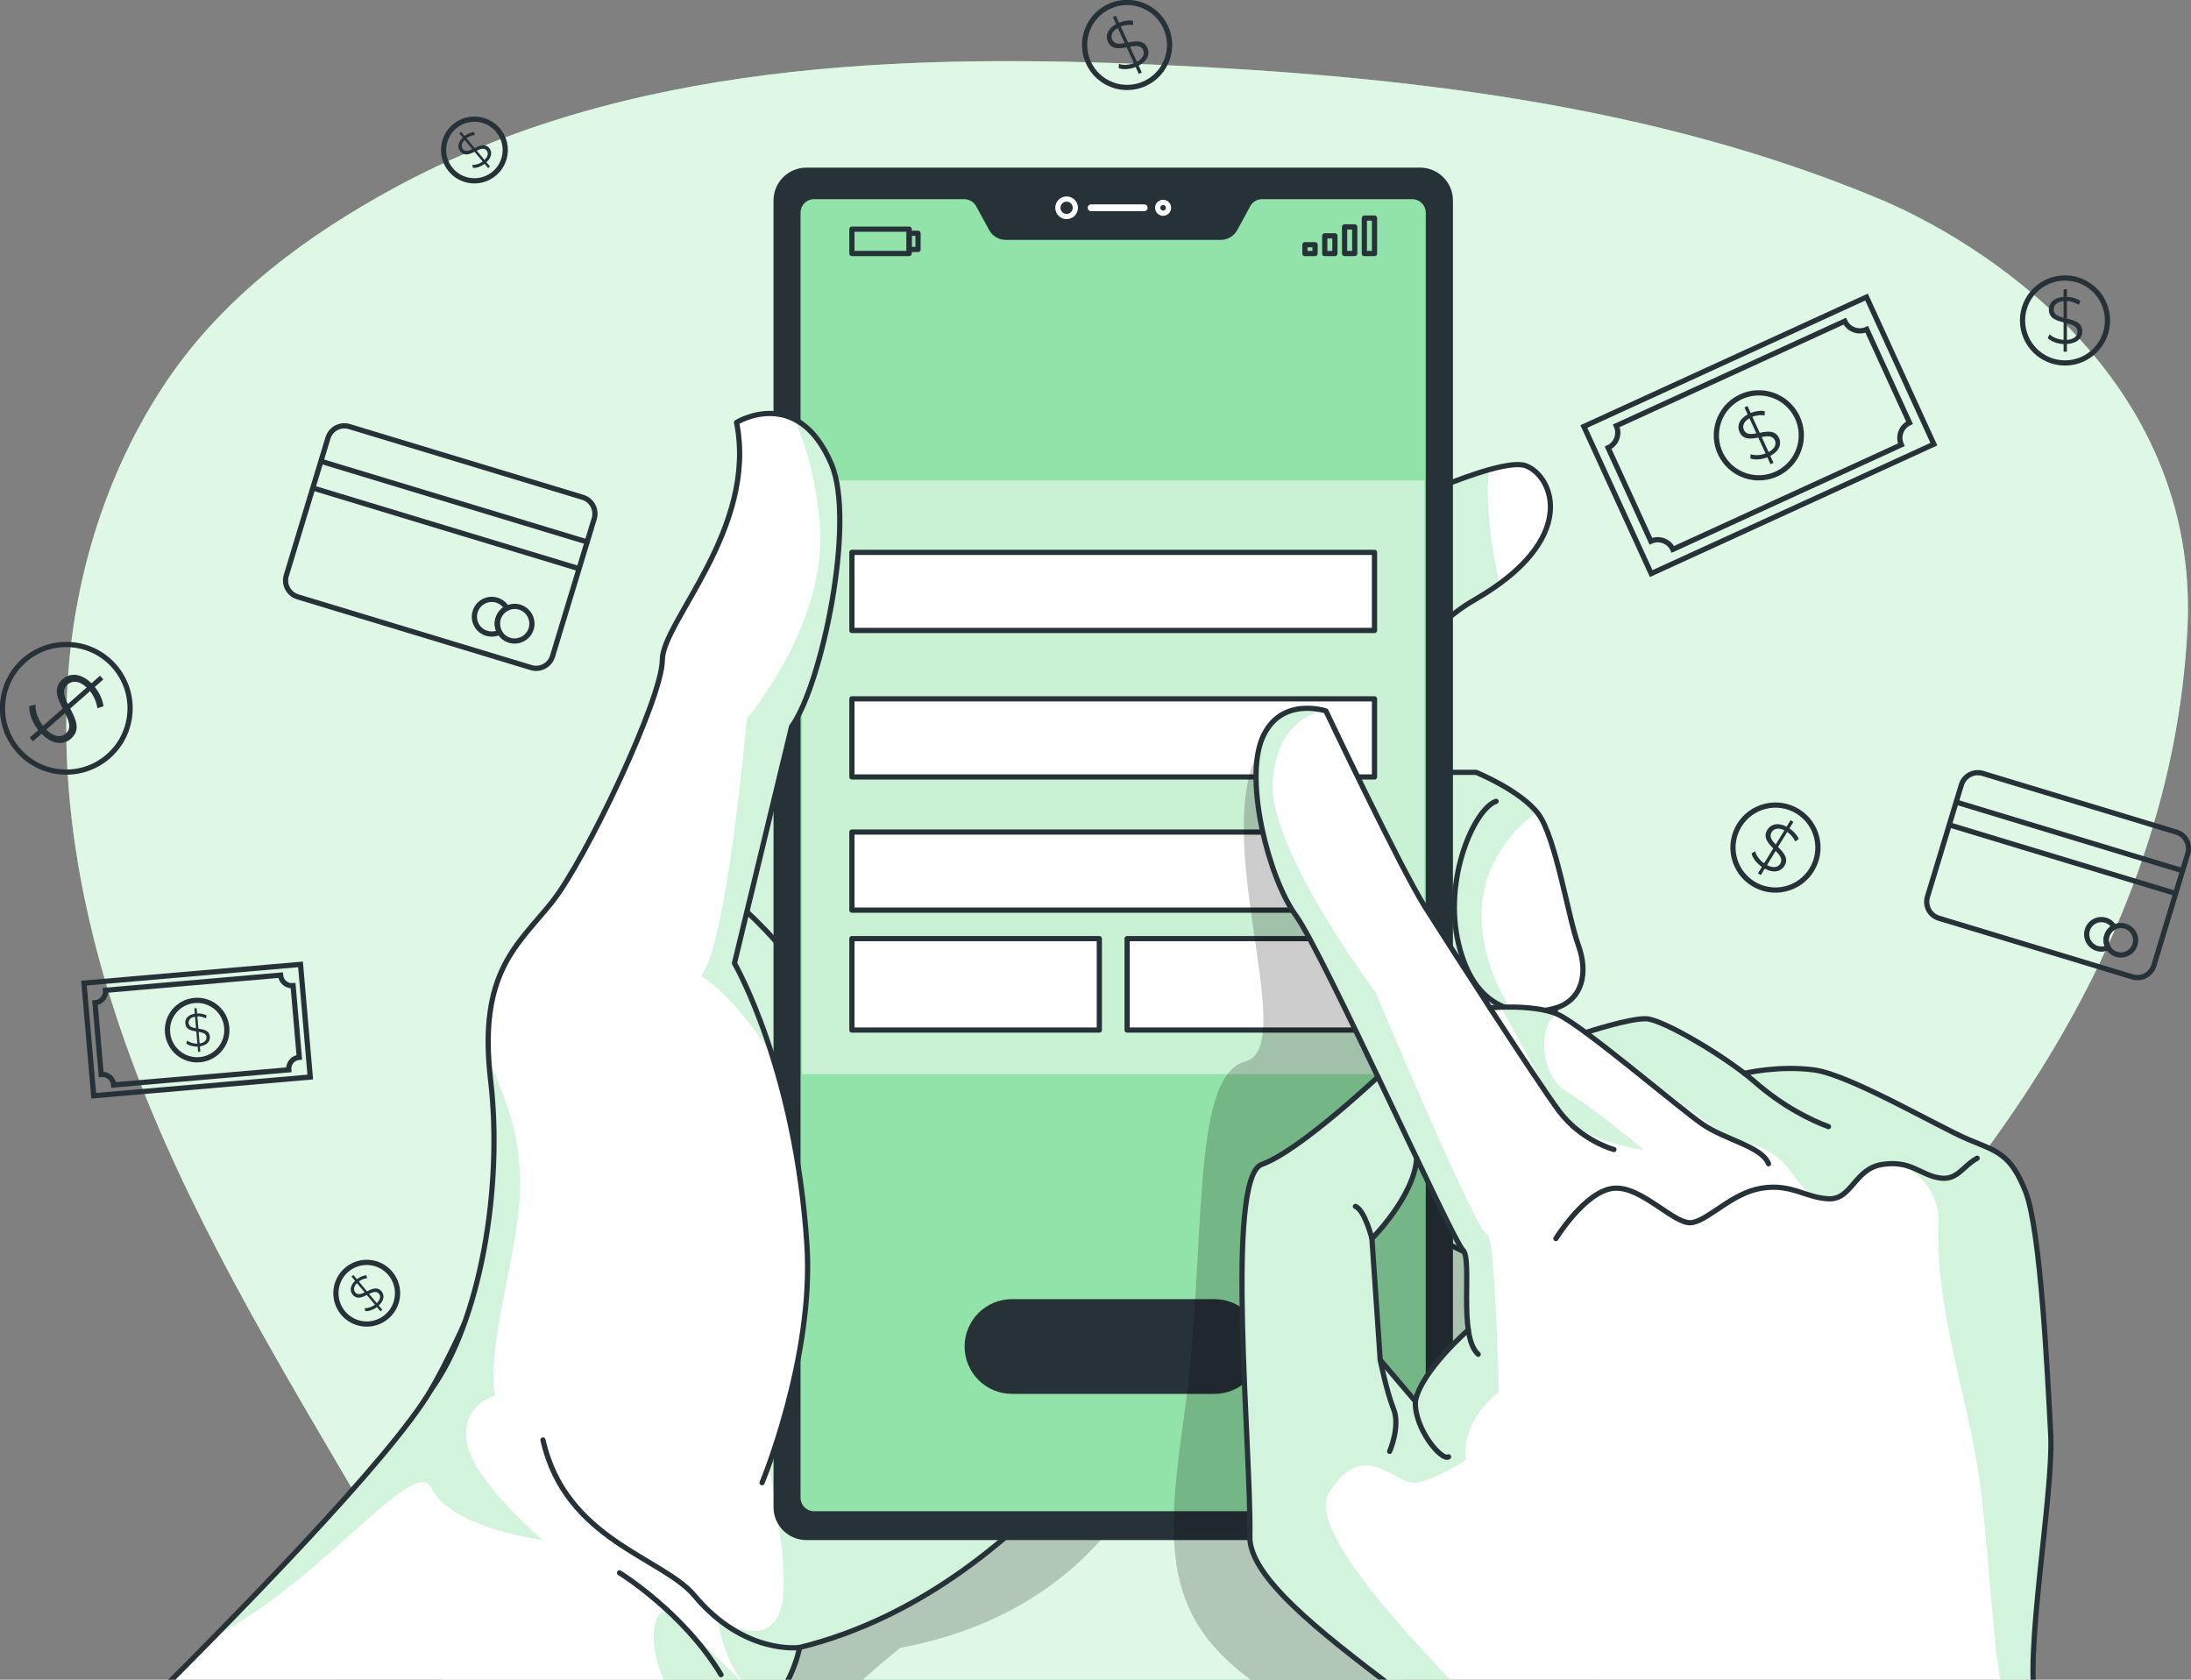 <svg width="420" height="322" viewBox="0 0 420 322" fill="none" xmlns="http://www.w3.org/2000/svg">
<rect x="0" y="0" width="420" height="322" fill="#808080" stroke="none"/>
<g clip-path="url(#clip0_114_4018)">
<path d="M103.514 364.388C125.606 387.712 179.844 379.172 203.34 364.388C279.594 316.401 413.251 236.515 419.307 120.785C421.882 71.591 378.512 45.767 360.398 38.193C316.889 19.99 269.147 14.532 222.034 12.425C172.823 10.225 120.036 11.938 75.712 35.955C58.928 45.056 43.089 56.713 32.239 72.64C21.221 88.819 14.893 108.079 13.208 127.527C10.494 158.894 18.937 190.345 31.696 219.127C44.455 247.91 61.464 274.557 77.088 301.898C87.273 319.735 84.914 344.725 103.523 364.378L103.514 364.388Z" fill="#92E3A9"/>
<path opacity="0.7" d="M103.514 364.388C125.606 387.712 179.844 379.172 203.34 364.388C279.594 316.401 413.251 236.515 419.307 120.785C421.882 71.591 378.512 45.767 360.398 38.193C316.889 19.99 269.147 14.532 222.034 12.425C172.823 10.225 120.036 11.938 75.712 35.955C58.928 45.056 43.089 56.713 32.239 72.64C21.221 88.819 14.893 108.079 13.208 127.527C10.494 158.894 18.937 190.345 31.696 219.127C44.455 247.91 61.464 274.557 77.088 301.898C87.273 319.735 84.914 344.725 103.523 364.378L103.514 364.388Z" fill="white"/>
<path d="M111.713 95.336L66.965 81.772C65.228 81.245 63.394 82.227 62.867 83.964L54.883 110.317C54.356 112.054 55.337 113.889 57.074 114.416L101.822 127.98C103.559 128.507 105.394 127.525 105.92 125.788L113.905 99.435C114.431 97.698 113.45 95.863 111.713 95.336Z" stroke="#263238" stroke-miterlimit="10"/>
<path d="M61.52 88.426L112.557 103.894" stroke="#263238" stroke-miterlimit="10"/>
<path d="M59.967 93.548L111.003 109.016" stroke="#263238" stroke-miterlimit="10"/>
<path d="M95.473 118.594C95.201 119.503 95.332 120.43 95.763 121.197C95.033 121.562 94.153 121.656 93.301 121.403C91.541 120.87 90.549 119.025 91.082 117.265C91.616 115.504 93.47 114.512 95.229 115.046C96.081 115.308 96.755 115.879 97.158 116.591C96.371 116.984 95.744 117.686 95.473 118.594Z" stroke="#263238" stroke-miterlimit="10"/>
<path d="M101.829 120.523C101.295 122.274 99.442 123.267 97.691 122.742C95.941 122.209 94.948 120.355 95.473 118.604C96.006 116.853 97.86 115.86 99.61 116.385C101.361 116.918 102.353 118.772 101.829 120.523Z" stroke="#263238" stroke-miterlimit="10"/>
<path d="M417.196 159.514L380.081 148.263C378.344 147.737 376.51 148.718 375.983 150.455L369.478 171.925C368.952 173.662 369.933 175.497 371.67 176.024L408.785 187.274C410.522 187.801 412.356 186.819 412.883 185.082L419.388 163.612C419.914 161.875 418.933 160.04 417.196 159.514Z" stroke="#263238" stroke-miterlimit="10"/>
<path d="M374.983 153.763L418.39 166.918" stroke="#263238" stroke-miterlimit="10"/>
<path d="M373.663 158.126L417.061 171.281" stroke="#263238" stroke-miterlimit="10"/>
<path d="M403.862 179.427C403.628 180.195 403.74 180.991 404.105 181.637C403.487 181.946 402.738 182.03 402.017 181.815C400.52 181.365 399.677 179.792 400.127 178.294C400.576 176.796 402.158 175.953 403.646 176.412C404.367 176.627 404.947 177.124 405.284 177.723C404.62 178.06 404.086 178.659 403.852 179.427H403.862Z" stroke="#263238" stroke-miterlimit="10"/>
<path d="M409.263 181.066C408.814 182.554 407.232 183.397 405.743 182.948C404.255 182.498 403.412 180.916 403.862 179.427C404.311 177.938 405.893 177.096 407.381 177.545C408.87 177.994 409.712 179.577 409.263 181.066Z" stroke="#263238" stroke-miterlimit="10"/>
<path d="M357.802 56.949L303.618 81.762L316.525 109.958L370.708 85.145L357.802 56.949Z" stroke="#263238" stroke-miterlimit="10"/>
<path d="M366.043 81.048L357.843 63.136C356.252 63.866 354.361 63.164 353.63 61.572L309.83 81.628C310.561 83.22 309.858 85.112 308.267 85.842L316.467 103.754C318.059 103.023 319.95 103.726 320.68 105.317L364.48 85.261C363.75 83.67 364.452 81.778 366.043 81.048Z" stroke="#263238" stroke-miterlimit="10"/>
<path d="M342.117 89.914C345.684 87.174 346.355 82.06 343.615 78.492C340.875 74.924 335.762 74.254 332.195 76.994C328.628 79.735 327.958 84.849 330.698 88.417C333.437 91.984 338.55 92.655 342.117 89.914Z" stroke="#263238" stroke-miterlimit="10"/>
<path d="M339.364 87.396L339.973 88.726L339.392 88.988L338.784 87.668C337.623 88.126 336.369 88.201 335.536 87.883L335.573 87.069C336.341 87.349 337.445 87.312 338.447 86.928L337.052 83.885C335.639 84.156 334.16 84.353 333.458 82.827C332.952 81.713 333.308 80.392 335.011 79.437L334.403 78.108L334.983 77.846L335.592 79.166C336.472 78.801 337.464 78.66 338.269 78.81L338.288 79.625C337.445 79.503 336.612 79.625 335.919 79.896L337.324 82.967C338.775 82.677 340.319 82.424 341.031 83.969C341.545 85.093 341.143 86.451 339.355 87.396H339.364ZM336.687 83.08L335.358 80.186C334.216 80.833 333.963 81.694 334.3 82.424C334.703 83.305 335.629 83.276 336.687 83.08ZM340.216 84.4C339.795 83.482 338.812 83.557 337.707 83.773L339.037 86.666C340.263 85.992 340.563 85.14 340.226 84.4H340.216Z" fill="#263238"/>
<path d="M57.609 184.873L16.098 188.462L17.964 210.057L59.475 206.468L57.609 184.873Z" stroke="#263238" stroke-miterlimit="10"/>
<path d="M57.374 202.676L56.185 188.959C54.958 189.062 53.882 188.163 53.779 186.936L20.229 189.839C20.332 191.066 19.433 192.142 18.207 192.245L19.396 205.962C20.622 205.859 21.699 206.758 21.802 207.985L55.352 205.082C55.249 203.856 56.147 202.779 57.374 202.676Z" stroke="#263238" stroke-miterlimit="10"/>
<path d="M43.472 196.974C43.744 200.11 41.422 202.873 38.286 203.144C35.151 203.416 32.389 201.093 32.118 197.957C31.846 194.82 34.168 192.058 37.304 191.786C40.44 191.515 43.201 193.837 43.472 196.974Z" stroke="#263238" stroke-miterlimit="10"/>
<path d="M38.324 200.588L38.408 201.608L37.968 201.646L37.884 200.635C37.014 200.663 36.171 200.419 35.694 200.007L35.909 199.483C36.349 199.848 37.088 200.092 37.837 200.064L37.631 197.732C36.639 197.573 35.619 197.358 35.516 196.187C35.441 195.335 35.993 194.549 37.341 194.324L37.257 193.303L37.697 193.266L37.781 194.277C38.446 194.249 39.129 194.38 39.625 194.67L39.447 195.213C38.923 194.942 38.343 194.82 37.828 194.839L38.034 197.189C39.054 197.339 40.14 197.535 40.234 198.725C40.309 199.586 39.728 200.382 38.324 200.588ZM37.575 197.114L37.388 194.895C36.48 195.054 36.115 195.56 36.162 196.122C36.218 196.796 36.836 196.992 37.575 197.114ZM39.588 198.818C39.532 198.116 38.858 197.938 38.081 197.816L38.268 200.035C39.232 199.876 39.635 199.389 39.578 198.818H39.588Z" fill="#263238"/>
<path d="M395.849 69.578C400.346 69.578 403.993 65.931 403.993 61.432C403.993 56.933 400.346 53.286 395.849 53.286C391.351 53.286 387.705 56.933 387.705 61.432C387.705 65.931 391.351 69.578 395.849 69.578Z" stroke="#263238" stroke-miterlimit="10"/>
<path d="M396.214 65.954V67.415H395.577V65.964C394.332 65.898 393.162 65.439 392.535 64.803L392.9 64.082C393.48 64.653 394.501 65.084 395.577 65.149V61.797C394.173 61.451 392.75 61.02 392.75 59.344C392.75 58.117 393.63 57.069 395.577 56.91V55.449H396.214V56.9C397.169 56.938 398.123 57.218 398.797 57.687L398.479 58.436C397.768 57.977 396.953 57.733 396.214 57.696V61.067C397.655 61.413 399.162 61.816 399.162 63.52C399.162 64.756 398.236 65.823 396.214 65.936V65.954ZM395.577 60.917V57.733C394.267 57.846 393.677 58.52 393.677 59.325C393.677 60.29 394.529 60.645 395.577 60.917ZM398.236 63.595C398.236 62.593 397.309 62.246 396.214 61.975V65.159C397.618 65.055 398.236 64.409 398.236 63.595Z" fill="#263238"/>
<path d="M342.212 170.408C346.59 169.376 349.303 164.99 348.271 160.611C347.24 156.232 342.854 153.518 338.476 154.55C334.098 155.582 331.386 159.969 332.417 164.348C333.449 168.726 337.834 171.44 342.212 170.408Z" stroke="#263238" stroke-miterlimit="10"/>
<path d="M338.297 166.515L337.529 167.761L336.987 167.423L337.745 166.188C336.715 165.476 335.957 164.474 335.76 163.603L336.453 163.182C336.65 163.978 337.295 164.877 338.166 165.495L339.917 162.639C338.906 161.609 337.913 160.495 338.793 159.062C339.43 158.023 340.731 157.583 342.472 158.472L343.24 157.227L343.783 157.564L343.024 158.8C343.82 159.334 344.485 160.073 344.812 160.822L344.148 161.3C343.783 160.532 343.212 159.905 342.603 159.483L340.834 162.358C341.882 163.407 342.959 164.549 342.06 166C341.414 167.049 340.066 167.48 338.278 166.515H338.297ZM340.394 161.89L342.06 159.174C340.881 158.585 340.029 158.856 339.608 159.54C339.102 160.364 339.645 161.113 340.394 161.89ZM341.265 165.56C341.789 164.708 341.18 163.922 340.385 163.126L338.718 165.841C339.963 166.487 340.834 166.262 341.265 165.57V165.56Z" fill="#263238"/>
<path d="M223.466 5.234C225.338 9.326 223.531 14.166 219.441 16.03C215.35 17.902 210.51 16.095 208.647 12.004C206.775 7.912 208.582 3.071 212.673 1.208C216.763 -0.665 221.603 1.142 223.466 5.234Z" stroke="#263238" stroke-miterlimit="10"/>
<path d="M218.27 12.575L218.879 13.904L218.298 14.166L217.699 12.846C216.539 13.305 215.284 13.38 214.451 13.062L214.489 12.247C215.256 12.528 216.361 12.5 217.362 12.107L215.968 9.064C214.554 9.335 213.075 9.532 212.373 8.006C211.867 6.891 212.223 5.571 213.936 4.616L213.328 3.286L213.908 3.024L214.507 4.345C215.387 3.979 216.379 3.839 217.185 3.989L217.203 4.803C216.361 4.682 215.528 4.803 214.835 5.075L216.239 8.146C217.69 7.865 219.235 7.603 219.946 9.157C220.461 10.281 220.058 11.638 218.261 12.584L218.27 12.575ZM215.593 8.258L214.273 5.365C213.131 6.011 212.878 6.873 213.206 7.603C213.609 8.483 214.535 8.455 215.593 8.258ZM219.122 9.588C218.701 8.67 217.718 8.745 216.614 8.961L217.933 11.854C219.16 11.18 219.459 10.328 219.122 9.588Z" fill="#263238"/>
<path d="M20.781 144.97C15.708 149.427 7.976 148.931 3.52 143.856C-0.936 138.781 -0.44 131.047 4.634 126.591C9.707 122.134 17.439 122.63 21.895 127.705C26.351 132.78 25.855 140.514 20.781 144.97Z" stroke="#263238" stroke-miterlimit="10"/>
<path d="M7.966 140.663L6.319 142.115L5.691 141.394L7.33 139.952C6.169 138.482 5.523 136.703 5.617 135.373L6.805 135.074C6.74 136.3 7.264 137.883 8.247 139.147L12.02 135.832C11.018 133.913 10.091 131.871 11.992 130.205C13.367 128.997 15.436 128.941 17.533 130.982L19.181 129.531L19.808 130.252L18.17 131.693C19.068 132.808 19.705 134.165 19.836 135.392L18.675 135.776C18.488 134.521 17.954 133.36 17.262 132.489L13.461 135.832C14.5 137.798 15.539 139.905 13.62 141.6C12.226 142.826 10.101 142.836 7.966 140.663ZM13.021 134.952L16.606 131.796C15.174 130.429 13.836 130.439 12.928 131.235C11.832 132.19 12.282 133.51 13.012 134.952H13.021ZM12.637 140.598C13.77 139.605 13.236 138.21 12.46 136.712L8.874 139.868C10.372 141.347 11.729 141.403 12.647 140.598H12.637Z" fill="#263238"/>
<path d="M74.841 244.127C76.929 246.636 76.592 250.363 74.083 252.451C71.574 254.539 67.849 254.202 65.761 251.692C63.673 249.183 64.01 245.456 66.519 243.368C69.028 241.28 72.754 241.617 74.841 244.127Z" stroke="#263238" stroke-miterlimit="10"/>
<path d="M72.604 250.26L73.287 251.074L72.932 251.374L72.258 250.569C71.537 251.112 70.666 251.402 70.03 251.336L69.899 250.765C70.488 250.812 71.256 250.578 71.883 250.119L70.329 248.256C69.393 248.715 68.391 249.136 67.615 248.2C67.043 247.516 67.043 246.524 68.064 245.531L67.38 244.717L67.736 244.417L68.41 245.222C68.963 244.801 69.618 244.511 70.217 244.464L70.385 245.026C69.777 245.101 69.206 245.344 68.785 245.662L70.348 247.544C71.312 247.067 72.342 246.589 73.138 247.544C73.709 248.228 73.69 249.258 72.613 250.26H72.604ZM69.908 247.75L68.429 245.981C67.755 246.655 67.736 247.301 68.111 247.75C68.56 248.293 69.197 248.087 69.908 247.75ZM72.632 248.003C72.164 247.441 71.49 247.685 70.75 248.041L72.23 249.81C72.96 249.108 73.006 248.453 72.632 248.003Z" fill="#263238"/>
<path d="M95.482 24.972C97.57 27.481 97.233 31.207 94.724 33.295C92.215 35.383 88.49 35.046 86.402 32.537C84.314 30.028 84.651 26.301 87.16 24.213C89.669 22.125 93.395 22.462 95.482 24.972Z" stroke="#263238" stroke-miterlimit="10"/>
<path d="M93.245 31.105L93.928 31.919L93.573 32.219L92.898 31.413C92.178 31.957 91.307 32.247 90.671 32.181L90.54 31.61C91.129 31.657 91.897 31.423 92.524 30.964L90.97 29.101C90.034 29.56 89.032 29.981 88.255 29.045C87.684 28.361 87.684 27.369 88.705 26.376L88.022 25.561L88.377 25.262L89.051 26.067C89.603 25.646 90.259 25.355 90.858 25.309L91.026 25.87C90.418 25.945 89.847 26.189 89.426 26.507L90.989 28.389C91.953 27.912 92.983 27.434 93.778 28.389C94.35 29.073 94.331 30.103 93.254 31.105H93.245ZM90.549 28.595L89.07 26.826C88.396 27.5 88.377 28.146 88.752 28.595C89.201 29.138 89.838 28.932 90.549 28.595ZM93.273 28.848C92.805 28.286 92.131 28.53 91.391 28.886L92.871 30.655C93.601 29.953 93.647 29.297 93.273 28.848Z" fill="#263238"/>
<path opacity="0.2" d="M224.056 270.98C224.056 270.98 216.838 307.628 172.57 315.886C172.57 315.886 161.009 325.109 157.162 330.568C153.314 336.027 132.786 345.306 111.948 374.257C91.101 403.198 59.995 311.27 59.995 311.27L128.686 222.03L224.056 270.971V270.98Z" fill="black"/>
<path d="M263.4 98.95C263.4 98.95 287.27 87.284 292.522 89.297C297.773 91.31 302.791 103.389 282.73 114.952C262.679 126.516 268.642 148.06 268.642 148.06H282.964C282.964 148.06 291.558 151.562 294.9 156.057C298.241 160.551 300.628 175.916 302.538 181.131C304.448 186.346 303.493 191.543 298.241 193.247C298.241 193.247 294.9 207.816 295.854 214.277C296.809 220.738 296.332 224.895 290.125 225.681C283.919 226.468 277.713 221.196 278.19 214.277L273.416 231.58L276.758 238.228C276.758 238.228 282.964 240.307 289.648 246.037C296.332 251.767 303.016 253.331 301.106 259.717C299.196 266.102 295.377 272.984 275.326 265.007C255.274 257.029 238.565 225.681 238.565 225.681L226.517 116.375L263.39 98.96L263.4 98.95Z" fill="white"/>
<path opacity="0.4" d="M288.525 161.74C277.703 176.496 289.676 193.491 289.676 193.491C289.676 193.491 282.187 197.667 281.972 208.322C281.888 212.751 283.002 218.94 284.331 224.67C280.615 222.863 277.872 218.94 278.209 214.258L273.426 231.561L276.767 238.209C276.767 238.209 281.204 239.698 286.615 243.621C283.648 250.438 282.74 258.865 283.011 267.554C280.765 266.973 278.218 266.14 275.345 264.988C255.293 257.001 238.584 225.663 238.584 225.663L226.536 116.357L263.409 98.941C263.409 98.941 276.449 92.565 285.379 90.046C284.687 98.407 286.334 107.04 287.495 111.862C286.1 112.892 284.518 113.922 282.749 114.943C262.698 126.497 268.661 148.051 268.661 148.051H282.992C282.992 148.051 291.165 151.375 294.656 155.719C292.681 156.984 290.612 158.903 288.534 161.74H288.525Z" fill="#92E3A9"/>
<path d="M226.059 253.34C226.059 253.34 200.091 304.267 153.277 315.821C153.277 315.821 151.489 325.896 143.57 330.221C139.339 332.525 122.273 358.124 107.277 381.476L24.311 330.568C29.422 325.512 35.244 319.688 41.198 313.611C58.516 295.952 76.985 276.112 82.648 266.364C87.703 257.657 94.097 242.544 99.667 228.34C106.8 210.176 112.603 193.491 112.603 193.491L140.275 162.723L183.785 114.343L185.666 120.533L226.059 253.34Z" fill="white"/>
<path opacity="0.4" d="M183.785 114.343L226.059 253.34C226.059 253.34 200.091 304.267 153.277 315.821C153.277 315.821 151.489 325.896 143.57 330.221C139.778 332.291 125.634 353.124 111.939 374.257C117.013 356.841 131.709 329.079 131.709 329.079C122.283 317.909 125.026 306.139 128.798 309.491C132.449 312.75 142.053 322.253 142.662 322.853C138.496 317.946 137.532 310.259 137.532 310.259C137.532 310.259 149.214 318.031 150.16 305.54C151.105 293.05 143.158 262.657 143.158 262.657L122.339 182.667L183.794 114.334L183.785 114.343Z" fill="#92E3A9"/>
<path d="M226.527 116.366L263.4 98.95C263.4 98.95 287.27 87.284 292.522 89.297C297.773 91.31 302.791 103.389 282.73 114.952C262.679 126.516 268.642 148.06 268.642 148.06H282.964C282.964 148.06 291.558 151.562 294.9 156.057C298.241 160.551 300.629 175.916 302.538 181.131C304.448 186.346 303.493 191.543 298.241 193.247C298.241 193.247 294.9 207.816 295.854 214.277C296.809 220.738 296.332 224.895 290.125 225.681C283.919 226.468 277.713 221.196 278.19 214.277L273.416 231.58L276.758 238.228C276.758 238.228 282.964 240.307 289.648 246.037C296.332 251.767 303.016 253.331 301.106 259.717C299.196 266.102 295.377 272.984 275.326 265.007C255.274 257.029 238.565 225.681 238.565 225.681" stroke="#263238" stroke-linecap="round" stroke-linejoin="round"/>
<path d="M298.251 193.238C291.09 195.176 282.73 193.743 279.632 181.084C276.524 168.425 282.74 154.914 286.793 153.622" stroke="#263238" stroke-linecap="round" stroke-linejoin="round"/>
<path d="M278.2 214.268C278.2 214.268 277.722 197.966 283.694 193.949" stroke="#263238" stroke-linecap="round" stroke-linejoin="round"/>
<path opacity="0.4" d="M104.057 295.231C104.057 295.231 86.561 293.05 82.658 285.222C79.428 278.743 61.923 302.975 41.207 313.611C58.525 295.952 76.994 276.112 82.658 266.364C87.713 257.657 94.106 242.544 99.676 228.34V228.359C99.395 240.138 93.114 258.172 94.911 267.563C94.911 267.563 88.171 269.23 89.529 276.683C90.877 284.126 104.066 295.231 104.066 295.231H104.057Z" fill="#92E3A9"/>
<path d="M226.059 253.34C226.059 253.34 200.091 304.276 153.277 315.821C153.277 315.821 151.489 325.896 143.57 330.221C139.339 332.525 122.273 358.114 107.277 381.476" stroke="#263238" stroke-linecap="round" stroke-linejoin="round"/>
<path d="M24.32 330.568C44.315 310.802 75.047 279.464 82.658 266.364C94.172 246.533 112.613 193.481 112.613 193.481L183.794 114.343" stroke="#263238" stroke-linecap="round" stroke-linejoin="round"/>
<path d="M143.158 174.783C143.158 174.783 154.091 184.577 157.162 193.491" stroke="#263238" stroke-linecap="round" stroke-linejoin="round"/>
<path d="M272.218 32.135H154.578C151.099 32.135 148.278 34.956 148.278 38.436V288.93C148.278 292.41 151.099 295.231 154.578 295.231H272.218C275.697 295.231 278.518 292.41 278.518 288.93V38.436C278.518 34.956 275.697 32.135 272.218 32.135Z" fill="#263238"/>
<path d="M239.22 39.297L236.73 43.867C236.188 44.868 235.139 45.486 233.997 45.486H192.79C191.648 45.486 190.599 44.859 190.057 43.867L187.566 39.297C187.024 38.295 185.975 37.678 184.833 37.678H156.067C154.344 37.678 152.959 39.073 152.959 40.786V287.095C152.959 288.817 154.354 290.203 156.067 290.203H270.702C272.424 290.203 273.809 288.808 273.809 287.095V40.786C273.809 39.063 272.415 37.678 270.702 37.678H241.935C240.793 37.678 239.745 38.305 239.202 39.297H239.22Z" fill="#92E3A9" stroke="#263238" stroke-linecap="round" stroke-linejoin="round"/>
<path d="M204.463 41.507C205.389 41.507 206.139 40.757 206.139 39.831C206.139 38.906 205.389 38.155 204.463 38.155C203.538 38.155 202.787 38.906 202.787 39.831C202.787 40.757 203.538 41.507 204.463 41.507Z" stroke="white" stroke-miterlimit="10"/>
<path d="M224 39.831C224 40.402 223.531 40.87 222.96 40.87C222.389 40.87 221.921 40.402 221.921 39.831C221.921 39.26 222.389 38.792 222.96 38.792C223.531 38.792 224 39.26 224 39.831Z" stroke="white" stroke-miterlimit="10"/>
<path d="M219.338 39.176H209.162C208.807 39.176 208.507 39.466 208.507 39.831C208.507 40.196 208.797 40.486 209.162 40.486H219.338C219.703 40.486 219.993 40.196 219.993 39.831C219.993 39.475 219.703 39.176 219.338 39.176Z" fill="white"/>
<path d="M174.283 43.932H163.303V48.595H174.283V43.932Z" stroke="#263238" stroke-linecap="round" stroke-linejoin="round"/>
<path d="M175.978 44.719H174.274V47.818H175.978V44.719Z" stroke="#263238" stroke-linecap="round" stroke-linejoin="round"/>
<path d="M252.092 46.91H250.145V48.604H252.092V46.91Z" stroke="#263238" stroke-linecap="round" stroke-linejoin="round"/>
<path d="M255.892 45.206H253.945V48.604H255.892V45.206Z" stroke="#263238" stroke-linecap="round" stroke-linejoin="round"/>
<path d="M259.693 43.502H257.746V48.595H259.693V43.502Z" stroke="#263238" stroke-linecap="round" stroke-linejoin="round"/>
<path d="M263.484 41.807H261.537V48.604H263.484V41.807Z" stroke="#263238" stroke-linecap="round" stroke-linejoin="round"/>
<path opacity="0.5" d="M273.042 92.106H153.745V205.916H273.042V92.106Z" fill="white"/>
<path d="M263.484 105.888H163.303V120.86H263.484V105.888Z" fill="white" stroke="#263238" stroke-linecap="round" stroke-linejoin="round"/>
<path d="M263.484 133.969H163.303V148.941H263.484V133.969Z" fill="white" stroke="#263238" stroke-linecap="round" stroke-linejoin="round"/>
<path d="M263.484 159.502H163.303V174.474H263.484V159.502Z" fill="white" stroke="#263238" stroke-linecap="round" stroke-linejoin="round"/>
<path d="M210.735 179.933H163.303V197.461H210.735V179.933Z" fill="white" stroke="#263238" stroke-linecap="round" stroke-linejoin="round"/>
<path d="M263.493 179.933H216.061V197.461H263.493V179.933Z" fill="white" stroke="#263238" stroke-linecap="round" stroke-linejoin="round"/>
<path d="M248.404 165.345V169.774H247.945V165.747H246.896V165.345H248.394H248.404Z" fill="#263238"/>
<path d="M250.678 165.345V169.774H250.22V165.747H249.171V165.345H250.669H250.678Z" fill="#263238"/>
<path d="M254.76 169.362V169.764H251.652V169.446L253.496 167.639C253.992 167.143 254.095 166.852 254.095 166.543C254.095 166.028 253.73 165.71 253.056 165.71C252.541 165.71 252.139 165.869 251.848 166.206L251.53 165.925C251.867 165.523 252.419 165.289 253.103 165.289C254.001 165.289 254.572 165.747 254.572 166.487C254.572 166.908 254.441 167.292 253.842 167.873L252.335 169.352H254.769L254.76 169.362Z" fill="#263238"/>
<path d="M256.557 165.345V169.774H256.098V165.747H255.05V165.345H256.548H256.557Z" fill="#263238"/>
<path d="M232.799 267.207H193.988C188.971 267.207 184.908 263.143 184.908 258.125C184.908 253.106 188.971 249.042 193.988 249.042H232.799C237.816 249.042 241.879 253.106 241.879 258.125C241.879 263.143 237.816 267.207 232.799 267.207Z" fill="#263238"/>
<path d="M154.672 238.612C156.076 260.194 146.079 284.229 146.079 284.229L92.084 269.024L82.667 266.364C92.009 253.35 96.484 227.741 94.041 207.011C93.853 205.447 93.732 203.968 93.657 202.573C92.768 185.476 99.817 180.466 105.826 172.91C112.332 164.727 126.963 133.828 126.963 126.516C126.963 119.203 145.255 101.31 141.192 80.982C141.192 80.982 146.724 77.555 152.285 80.374C154.803 81.647 157.33 84.203 159.352 88.932C164.117 100.074 157.433 131.534 151.733 139.259L140.771 184.652C140.771 184.652 144.468 191.028 148.101 202.601C150.928 211.627 153.708 223.809 154.672 238.612Z" fill="white"/>
<path opacity="0.4" d="M93.647 202.582C96.699 210.953 99.957 216.58 99.676 228.359C99.395 240.138 93.114 258.172 94.911 267.563C94.911 267.563 93.488 267.909 92.075 269.024L82.658 266.364C92 253.35 96.475 227.741 94.031 207.011C93.844 205.447 93.722 203.968 93.647 202.573V202.582Z" fill="#92E3A9"/>
<path opacity="0.4" d="M151.733 139.268L140.771 184.661C140.771 184.661 144.468 191.037 148.1 202.61C148.1 202.61 148.1 202.592 148.082 202.582C140.668 190.616 134.396 187.067 134.396 187.067C139.339 181.131 143.149 137.789 143.149 137.789C143.149 137.789 158.641 119.577 157.153 100.523C156.46 91.759 154.354 85.055 152.266 80.383C154.784 81.656 157.312 84.213 159.334 88.941C164.098 100.083 157.415 131.544 151.714 139.268H151.733Z" fill="#92E3A9"/>
<path d="M82.658 266.364C92.009 253.359 96.475 227.741 94.041 207.011C91.607 186.281 99.32 181.094 105.826 172.91C112.332 164.727 126.963 133.838 126.963 126.516C126.963 119.194 145.255 101.31 141.192 80.982C141.192 80.982 152.865 73.745 159.362 88.932C164.126 100.074 157.433 131.534 151.751 139.259L140.79 184.652C140.79 184.652 152.491 204.829 154.681 238.612C156.085 260.194 146.088 284.229 146.088 284.229" stroke="#263238" stroke-linecap="round" stroke-linejoin="round"/>
<path d="M118.754 301.505C118.754 301.505 131.045 309.079 138.215 321.036" stroke="#263238" stroke-linecap="round" stroke-linejoin="round"/>
<path d="M153.277 315.821C153.277 315.821 142.69 317.328 133.123 305.877C126.991 298.536 108.372 295.222 104.085 276.046" stroke="#263238" stroke-linecap="round" stroke-linejoin="round"/>
<path opacity="0.2" d="M308.093 372.524C280.992 359.556 297.412 349.173 260.127 333.068C222.842 316.972 222.458 303.218 226.961 271.589C231.463 239.951 227.887 206.328 238.737 203.472C249.586 200.616 230.246 156.993 242.893 141.572L305.088 262.582L308.093 372.524Z" fill="black"/>
<path d="M408.13 371.26C406.857 367.618 405.556 363.639 404.564 360.043C403.272 355.333 402.261 351.607 399.874 347.272C399.499 346.569 399.087 345.839 398.638 345.062C396.101 340.54 392.628 334.35 390.597 326.748C389.24 321.626 390.569 309.014 391.87 296.804C392.787 288.021 393.658 279.735 393.415 275.035L393.34 273.368C392.703 261.074 391.374 235.494 388.622 228.415C385.954 221.599 383.464 220.578 378.924 218.752C378.456 218.546 377.969 218.359 377.454 218.144C375.75 217.432 372.849 215.934 369.507 214.202C361.971 210.297 352.591 205.438 347.827 204.792C341.536 203.958 335.47 205.194 334.468 205.41C328.599 200.897 318.611 195.092 315.634 194.979C313.191 194.857 307.883 196.384 305.309 197.18C304.71 197.367 304.251 197.507 304.026 197.591C301.883 196 300.085 194.811 298.925 194.239C298.794 194.183 298.681 194.127 298.578 194.09C295.274 192.732 290.285 192.676 287.56 192.751C286.737 192.788 286.1 192.835 285.801 192.863C280.671 184.961 275.606 177.086 273.416 173.631C268.829 166.365 254.628 136.459 254.479 136.15C254.441 136.075 254.385 136.019 254.291 136C254.291 136 254.245 135.972 254.16 135.954C253.056 135.626 244.921 133.566 241.654 141.45C238.078 150.026 243.189 168.884 248.16 175.728C250.556 179.034 257.09 192.47 263.737 206.384C262.024 207.966 248.403 220.559 241.785 222.91C236.365 224.829 237.629 252.61 238.649 274.932C239.033 283.171 239.351 290.259 239.258 294.519C239.071 302.759 254.057 314.117 268.576 325.081C281.71 335.025 295.274 345.296 296.865 352.759C297.305 354.865 298.56 356.56 300.057 358.479C302.557 361.663 305.777 365.418 307.144 372.543C307.546 374.668 310.972 377.459 313.659 382.028H412.081C411.257 379.902 409.703 375.858 408.111 371.288L408.13 371.26ZM271.768 223.228C276.533 233.209 279.482 239.183 280.175 239.82C280.877 240.456 280.849 243.649 280.821 246.72C280.783 249.436 280.764 252.348 281.101 254.81C279.941 255.831 272.62 262.507 271.141 267.9L264.916 260.559L263.344 237.563C264.289 236.58 270.692 229.82 271.778 223.228H271.768Z" fill="white"/>
<path opacity="0.4" d="M379.916 287.366C382.228 308.948 382.256 320.652 384.849 326.898C389.221 337.44 395.68 339.575 395.68 339.575C393.817 335.924 391.908 331.626 390.606 326.738C389.249 321.617 390.578 309.004 391.879 296.795C392.797 288.012 393.677 279.716 393.424 275.016L393.34 273.349C392.703 261.055 391.374 235.475 388.622 228.397C385.963 221.58 383.464 220.56 378.924 218.734C378.456 218.528 377.969 218.341 377.445 218.125C375.741 217.414 372.849 215.915 369.497 214.183C361.962 210.279 352.582 205.419 347.817 204.773C341.527 203.94 335.461 205.166 334.459 205.391C328.59 200.888 318.602 195.082 315.625 194.961C313.191 194.848 306.591 196.768 304.026 197.573C315.232 206.74 331.435 218.144 331.435 218.144C344.232 220.691 342.594 226.252 347.761 229.352C352.451 232.161 356.926 223.94 360.838 223.219C365.996 222.264 371.875 227.741 371.613 234.342C370.892 252.647 377.932 268.827 379.916 287.357V287.366Z" fill="#92E3A9"/>
<path opacity="0.4" d="M315.232 220.485C315.232 220.485 305.094 212.077 300.235 209.221C295.377 206.374 294.628 196.721 298.447 194.371C298.578 194.286 298.728 194.24 298.915 194.221C298.794 194.165 298.672 194.099 298.569 194.062C295.265 192.695 290.275 192.648 287.551 192.732C293.205 203.191 297.652 211.224 298.859 212.975C302.941 218.884 315.232 220.475 315.232 220.475V220.485Z" fill="#92E3A9"/>
<path opacity="0.4" d="M299.851 351.532C300.273 349.294 296.594 342.74 294.974 340.081C291.286 334.014 248.572 296.261 254.769 286.177C260.938 276.074 266.601 283.565 270.523 284.211C273.341 284.679 281.045 280.081 281.008 279.698C280.128 271.936 287.298 266.889 287.298 266.889C287.298 266.889 286.634 235.99 284.996 236.524C283.348 237.048 263.634 190.12 263.634 190.12C263.634 190.12 242.806 162.405 243.976 149.484C245.146 136.572 254.179 136.281 254.179 136.281L254.16 135.935C253.056 135.607 244.921 133.547 241.654 141.431C238.078 150.008 243.189 168.865 248.16 175.71C250.556 179.015 257.09 192.451 263.737 206.365C262.024 207.947 248.403 220.541 241.785 222.891C236.365 224.81 237.629 252.591 238.649 274.913C239.033 283.153 239.351 290.241 239.258 294.501C239.071 302.74 254.057 314.098 268.576 325.062C281.71 335.006 295.274 345.277 296.865 352.74C297.305 354.847 298.56 356.541 300.057 358.461C299.814 355.746 299.627 352.712 299.842 351.532H299.851ZM271.768 223.228C276.533 233.209 279.482 239.183 280.175 239.82C280.877 240.456 280.849 243.649 280.821 246.72C280.783 249.436 280.764 252.348 281.101 254.81C279.941 255.831 272.62 262.507 271.141 267.9L264.916 260.559L263.344 237.563C264.289 236.58 270.692 229.82 271.778 223.228H271.768Z" fill="#92E3A9"/>
<path d="M309.381 220.363C309.381 220.363 303.128 218.715 298.859 212.985C294.581 207.254 277.778 181.159 273.126 173.79C268.473 166.422 254.17 136.291 254.17 136.291C254.17 136.291 245.37 133.341 241.944 141.572C238.518 149.793 243.208 168.36 248.422 175.523C253.636 182.676 278.434 237.797 280.399 239.586C282.365 241.365 279.416 256.056 283.357 259.614" stroke="#263238" stroke-linecap="round" stroke-linejoin="round"/>
<path d="M281.467 254.941C281.467 254.941 272.386 262.853 271.319 268.63L264.579 260.7L262.988 237.441C262.988 237.441 271.123 229.295 271.563 222.048" stroke="#263238" stroke-linecap="round" stroke-linejoin="round"/>
<path d="M264.139 206.44C264.139 206.44 249.059 220.672 241.888 223.209C234.718 225.747 239.941 279.07 239.585 294.51C239.23 309.95 293.842 336.841 297.184 352.656C298.513 358.938 304.017 360.221 307.378 372.272" stroke="#263238" stroke-linecap="round" stroke-linejoin="round"/>
<path d="M285.604 193.191C285.604 193.191 293.814 192.451 298.438 194.371C303.062 196.29 321.85 212.432 326.371 215.522C330.893 218.603 337.717 219.773 339.008 223.088" stroke="#263238" stroke-linecap="round" stroke-linejoin="round"/>
<path d="M303.961 197.947C303.961 197.947 312.414 195.157 315.597 195.298C318.779 195.438 330.93 202.61 336.359 207.376C341.789 212.142 347.237 214.782 350.504 215.972" stroke="#263238" stroke-linecap="round" stroke-linejoin="round"/>
<path d="M334.394 205.756C334.394 205.756 340.937 204.193 347.789 205.11C354.641 206.037 371.847 216.159 377.332 218.443C382.809 220.728 385.439 221.149 388.322 228.528C391.196 235.906 392.525 263.958 393.106 275.044C393.686 286.13 387.91 317.881 390.288 326.823C392.666 335.755 396.981 342.646 399.593 347.431" stroke="#263238" stroke-linecap="round" stroke-linejoin="round"/>
<path d="M262.988 237.432C262.988 237.432 261.621 231.973 259.824 231.271" stroke="#263238" stroke-linecap="round" stroke-linejoin="round"/>
<path d="M264.579 260.69C264.579 260.69 265.796 266.776 267.135 270.1C268.473 273.424 266.386 278.228 266.386 278.228" stroke="#263238" stroke-linecap="round" stroke-linejoin="round"/>
<path d="M271.319 268.621C271.095 273.939 276.393 280.156 277.675 279.276" stroke="#263238" stroke-linecap="round" stroke-linejoin="round"/>
<path d="M298.251 237.432C298.251 237.432 303.924 228.237 309.381 227.788C314.829 227.339 321.12 235.073 324.48 234.352C327.85 233.631 332.072 228.678 337.717 227.769C343.371 226.861 346.02 229.586 350.504 229.81C354.997 230.035 355.446 224.043 360.829 223.219C366.212 222.395 368.009 225.129 371.604 225.784C375.198 226.44 376.097 223.649 379.008 222.03" stroke="#263238" stroke-linecap="round" stroke-linejoin="round"/>
</g>
<defs>
<clipPath id="clip0_114_4018">
<rect width="420" height="382" fill="white"/>
</clipPath>
</defs>
</svg>
